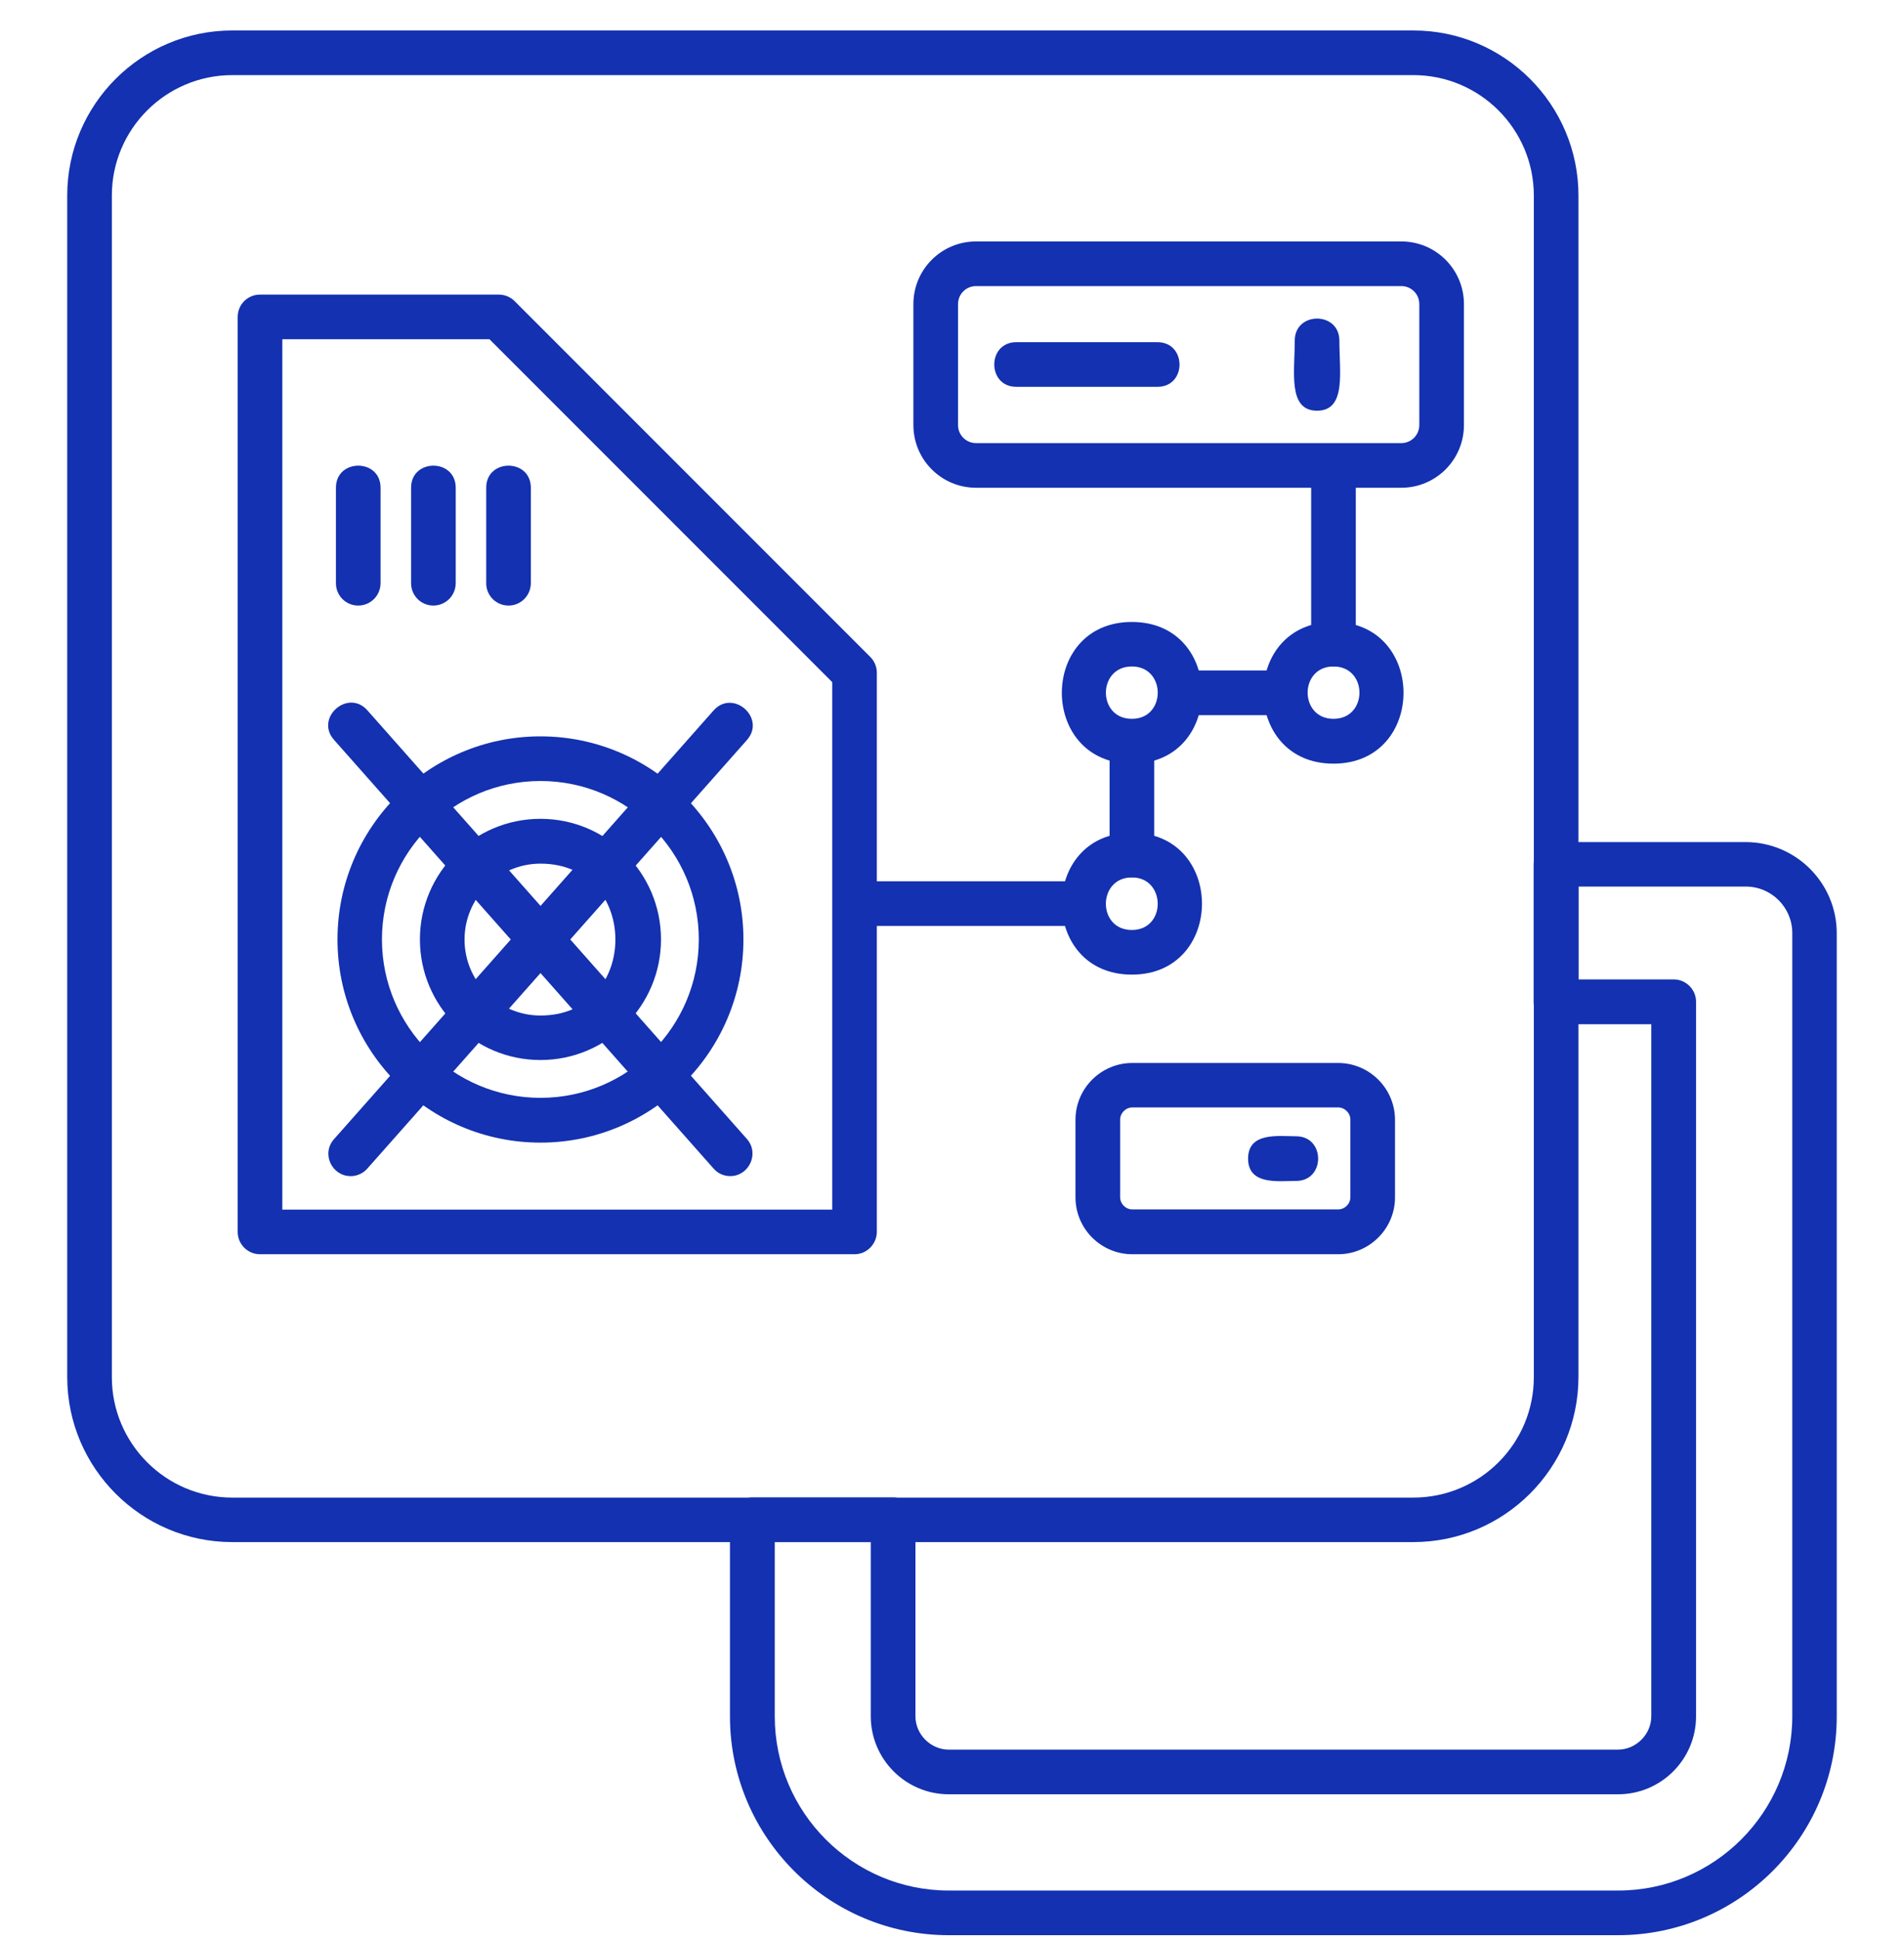<svg xmlns="http://www.w3.org/2000/svg" width="55" height="56" viewBox="0 0 55 56" fill="none"><g clip-path="url(#clip0_149_2007)"><path fill-rule="evenodd" clip-rule="evenodd" d="M40.825 44.529H6.709C4.082 44.529 1.942 42.389 1.942 39.762V5.647C1.942 3.019 4.082 0.88 6.709 0.88H40.829C43.456 0.88 45.596 3.019 45.596 5.647V39.767C45.591 42.394 43.452 44.529 40.824 44.529H40.825ZM6.709 2.169C4.794 2.169 3.231 3.726 3.231 5.647V39.767C3.231 41.682 4.789 43.244 6.709 43.244H40.829C42.745 43.244 44.307 41.687 44.307 39.767V5.647C44.307 3.731 42.749 2.169 40.829 2.169H6.709Z" fill="#1331B0"></path><path fill-rule="evenodd" clip-rule="evenodd" d="M24.685 36.217H7.511C7.153 36.217 6.866 35.926 6.866 35.572V9.151C6.866 8.793 7.153 8.507 7.511 8.507H14.408C14.578 8.507 14.744 8.574 14.865 8.695L25.142 18.972C25.262 19.093 25.329 19.258 25.329 19.428V35.573C25.325 35.926 25.038 36.217 24.685 36.217L24.685 36.217ZM8.155 34.928H24.04V19.697L14.139 9.796H8.155V34.928Z" fill="#1331B0"></path><path fill-rule="evenodd" clip-rule="evenodd" d="M15.612 32.994C12.376 32.994 9.749 30.363 9.749 27.127C9.749 23.89 12.381 21.263 15.612 21.263C18.844 21.263 21.475 23.895 21.475 27.127C21.475 30.363 18.848 32.994 15.612 32.994ZM15.612 22.552C13.088 22.552 11.033 24.607 11.033 27.127C11.033 29.646 13.088 31.701 15.612 31.701C18.136 31.701 20.186 29.651 20.186 27.127C20.186 24.602 18.136 22.552 15.612 22.552Z" fill="#1331B0"></path><path fill-rule="evenodd" clip-rule="evenodd" d="M15.612 30.609C13.692 30.609 12.13 29.047 12.13 27.127C12.13 25.206 13.691 23.644 15.612 23.644C17.532 23.644 19.094 25.206 19.094 27.127C19.094 29.047 17.532 30.609 15.612 30.609ZM15.612 24.938C14.403 24.938 13.419 25.923 13.419 27.131C13.419 28.34 14.403 29.324 15.612 29.324C18.497 29.324 18.5 24.938 15.612 24.938Z" fill="#1331B0"></path><path fill-rule="evenodd" clip-rule="evenodd" d="M10.129 33.961C9.583 33.961 9.276 33.31 9.65 32.892L20.612 20.516C21.176 19.883 22.139 20.738 21.574 21.371L10.612 33.742C10.487 33.886 10.308 33.962 10.129 33.962V33.961Z" fill="#1331B0"></path><path fill-rule="evenodd" clip-rule="evenodd" d="M21.095 33.961C20.916 33.961 20.741 33.89 20.612 33.742L9.65 21.366C9.085 20.728 10.054 19.88 10.612 20.511L21.574 32.887C21.948 33.31 21.633 33.961 21.095 33.961V33.961Z" fill="#1331B0"></path><path fill-rule="evenodd" clip-rule="evenodd" d="M10.348 17.486C9.99 17.486 9.704 17.199 9.704 16.841V14.084C9.704 13.234 10.993 13.234 10.993 14.084V16.837C10.993 17.195 10.706 17.486 10.348 17.486Z" fill="#1331B0"></path><path fill-rule="evenodd" clip-rule="evenodd" d="M12.519 17.486C12.161 17.486 11.875 17.199 11.875 16.841V14.084C11.875 13.234 13.164 13.234 13.164 14.084V16.837C13.164 17.195 12.877 17.486 12.519 17.486Z" fill="#1331B0"></path><path fill-rule="evenodd" clip-rule="evenodd" d="M14.69 17.486C14.332 17.486 14.045 17.199 14.045 16.841V14.084C14.045 13.234 15.334 13.234 15.334 14.084V16.837C15.334 17.195 15.048 17.486 14.69 17.486Z" fill="#1331B0"></path><path fill-rule="evenodd" clip-rule="evenodd" d="M38.654 36.217H32.71C31.802 36.217 31.067 35.478 31.067 34.575V32.337C31.067 31.428 31.806 30.694 32.71 30.694H38.654C39.558 30.694 40.297 31.433 40.297 32.337V34.575C40.297 35.478 39.558 36.217 38.654 36.217ZM32.71 31.978C32.518 31.978 32.357 32.139 32.357 32.332V34.57C32.357 34.762 32.518 34.923 32.71 34.923H38.654C38.846 34.923 39.008 34.762 39.008 34.57V32.332C39.008 32.139 38.846 31.978 38.654 31.978H32.71Z" fill="#1331B0"></path><path fill-rule="evenodd" clip-rule="evenodd" d="M37.441 34.1C36.938 34.1 36.053 34.231 36.053 33.456C36.053 32.68 36.938 32.811 37.441 32.811C38.288 32.811 38.288 34.1 37.441 34.1Z" fill="#1331B0"></path><path fill-rule="evenodd" clip-rule="evenodd" d="M46.737 55.88H27.406C23.924 55.88 21.086 53.047 21.086 49.56V43.885C21.086 43.531 21.372 43.24 21.73 43.24H25.799C26.157 43.24 26.444 43.531 26.444 43.885V49.56C26.444 50.084 26.887 50.522 27.406 50.522H46.737C47.261 50.522 47.7 50.079 47.7 49.56V29.575H44.947C44.593 29.575 44.302 29.284 44.302 28.93V24.96C44.302 24.602 44.593 24.316 44.947 24.316H50.425C51.876 24.316 53.057 25.497 53.057 26.948V49.564C53.057 53.047 50.224 55.88 46.737 55.88ZM22.38 44.529V49.56C22.38 52.335 24.635 54.591 27.41 54.591H46.742C49.517 54.591 51.773 52.335 51.773 49.56V26.943C51.773 26.205 51.173 25.6 50.43 25.6H45.596V28.281H48.348C48.702 28.281 48.993 28.572 48.993 28.926V49.56C48.993 50.804 47.981 51.811 46.742 51.811H27.406C26.166 51.811 25.154 50.8 25.154 49.56V44.529H22.379H22.38Z" fill="#1331B0"></path><path fill-rule="evenodd" clip-rule="evenodd" d="M40.48 14.084H28.194C27.195 14.084 26.385 13.274 26.385 12.275V8.78C26.385 7.782 27.195 6.972 28.194 6.972H40.48C41.478 6.972 42.288 7.782 42.288 8.78V12.275C42.288 13.274 41.478 14.084 40.48 14.084ZM28.194 8.261C27.907 8.261 27.674 8.493 27.674 8.78V12.275C27.674 12.562 27.907 12.795 28.194 12.795H40.48C40.767 12.795 40.999 12.562 40.999 12.275V8.78C40.999 8.493 40.767 8.261 40.48 8.261H28.194Z" fill="#1331B0"></path><path fill-rule="evenodd" clip-rule="evenodd" d="M31.291 26.737H24.684C23.835 26.737 23.835 25.448 24.684 25.448H31.295C32.143 25.448 32.146 26.737 31.291 26.737H31.291ZM32.696 25.336C32.343 25.336 32.052 25.05 32.052 24.692V21.411C32.052 20.562 33.341 20.562 33.341 21.411V24.692C33.341 25.045 33.05 25.336 32.696 25.336ZM37.114 20.65H34.097C33.249 20.65 33.249 19.361 34.097 19.361H37.114C37.96 19.361 37.966 20.65 37.114 20.65ZM38.519 19.245C38.166 19.245 37.875 18.958 37.875 18.6V13.439C37.875 12.591 39.164 12.591 39.164 13.439V18.605C39.164 18.958 38.873 19.245 38.519 19.245Z" fill="#1331B0"></path><path fill-rule="evenodd" clip-rule="evenodd" d="M32.696 22.051C30.001 22.051 29.996 17.96 32.696 17.96C35.394 17.96 35.394 22.051 32.696 22.051ZM32.696 19.245C31.698 19.245 31.693 20.757 32.696 20.757C33.695 20.757 33.69 19.245 32.696 19.245Z" fill="#1331B0"></path><path fill-rule="evenodd" clip-rule="evenodd" d="M38.52 22.051C35.824 22.051 35.819 17.96 38.52 17.96C41.217 17.96 41.217 22.051 38.52 22.051ZM38.52 19.245C37.524 19.245 37.524 20.757 38.52 20.757C39.52 20.757 39.52 19.245 38.52 19.245Z" fill="#1331B0"></path><path fill-rule="evenodd" clip-rule="evenodd" d="M32.696 28.143C29.998 28.143 29.999 24.047 32.696 24.047C35.398 24.047 35.394 28.143 32.696 28.143ZM32.696 25.336C31.7 25.336 31.689 26.854 32.696 26.854C33.697 26.854 33.686 25.336 32.696 25.336Z" fill="#1331B0"></path><path fill-rule="evenodd" clip-rule="evenodd" d="M33.435 11.17H29.357C28.509 11.17 28.509 9.881 29.357 9.881H33.435C34.282 9.881 34.287 11.17 33.435 11.17Z" fill="#1331B0"></path><path fill-rule="evenodd" clip-rule="evenodd" d="M38.045 11.859C37.195 11.859 37.401 10.743 37.401 9.836C37.401 8.987 38.69 8.987 38.69 9.836C38.69 10.743 38.896 11.859 38.045 11.859Z" fill="#1331B0"></path></g><defs><clipPath id="clip0_149_2007"><rect width="55" height="55" fill="white" transform="translate(0 0.88)"></rect></clipPath></defs></svg>